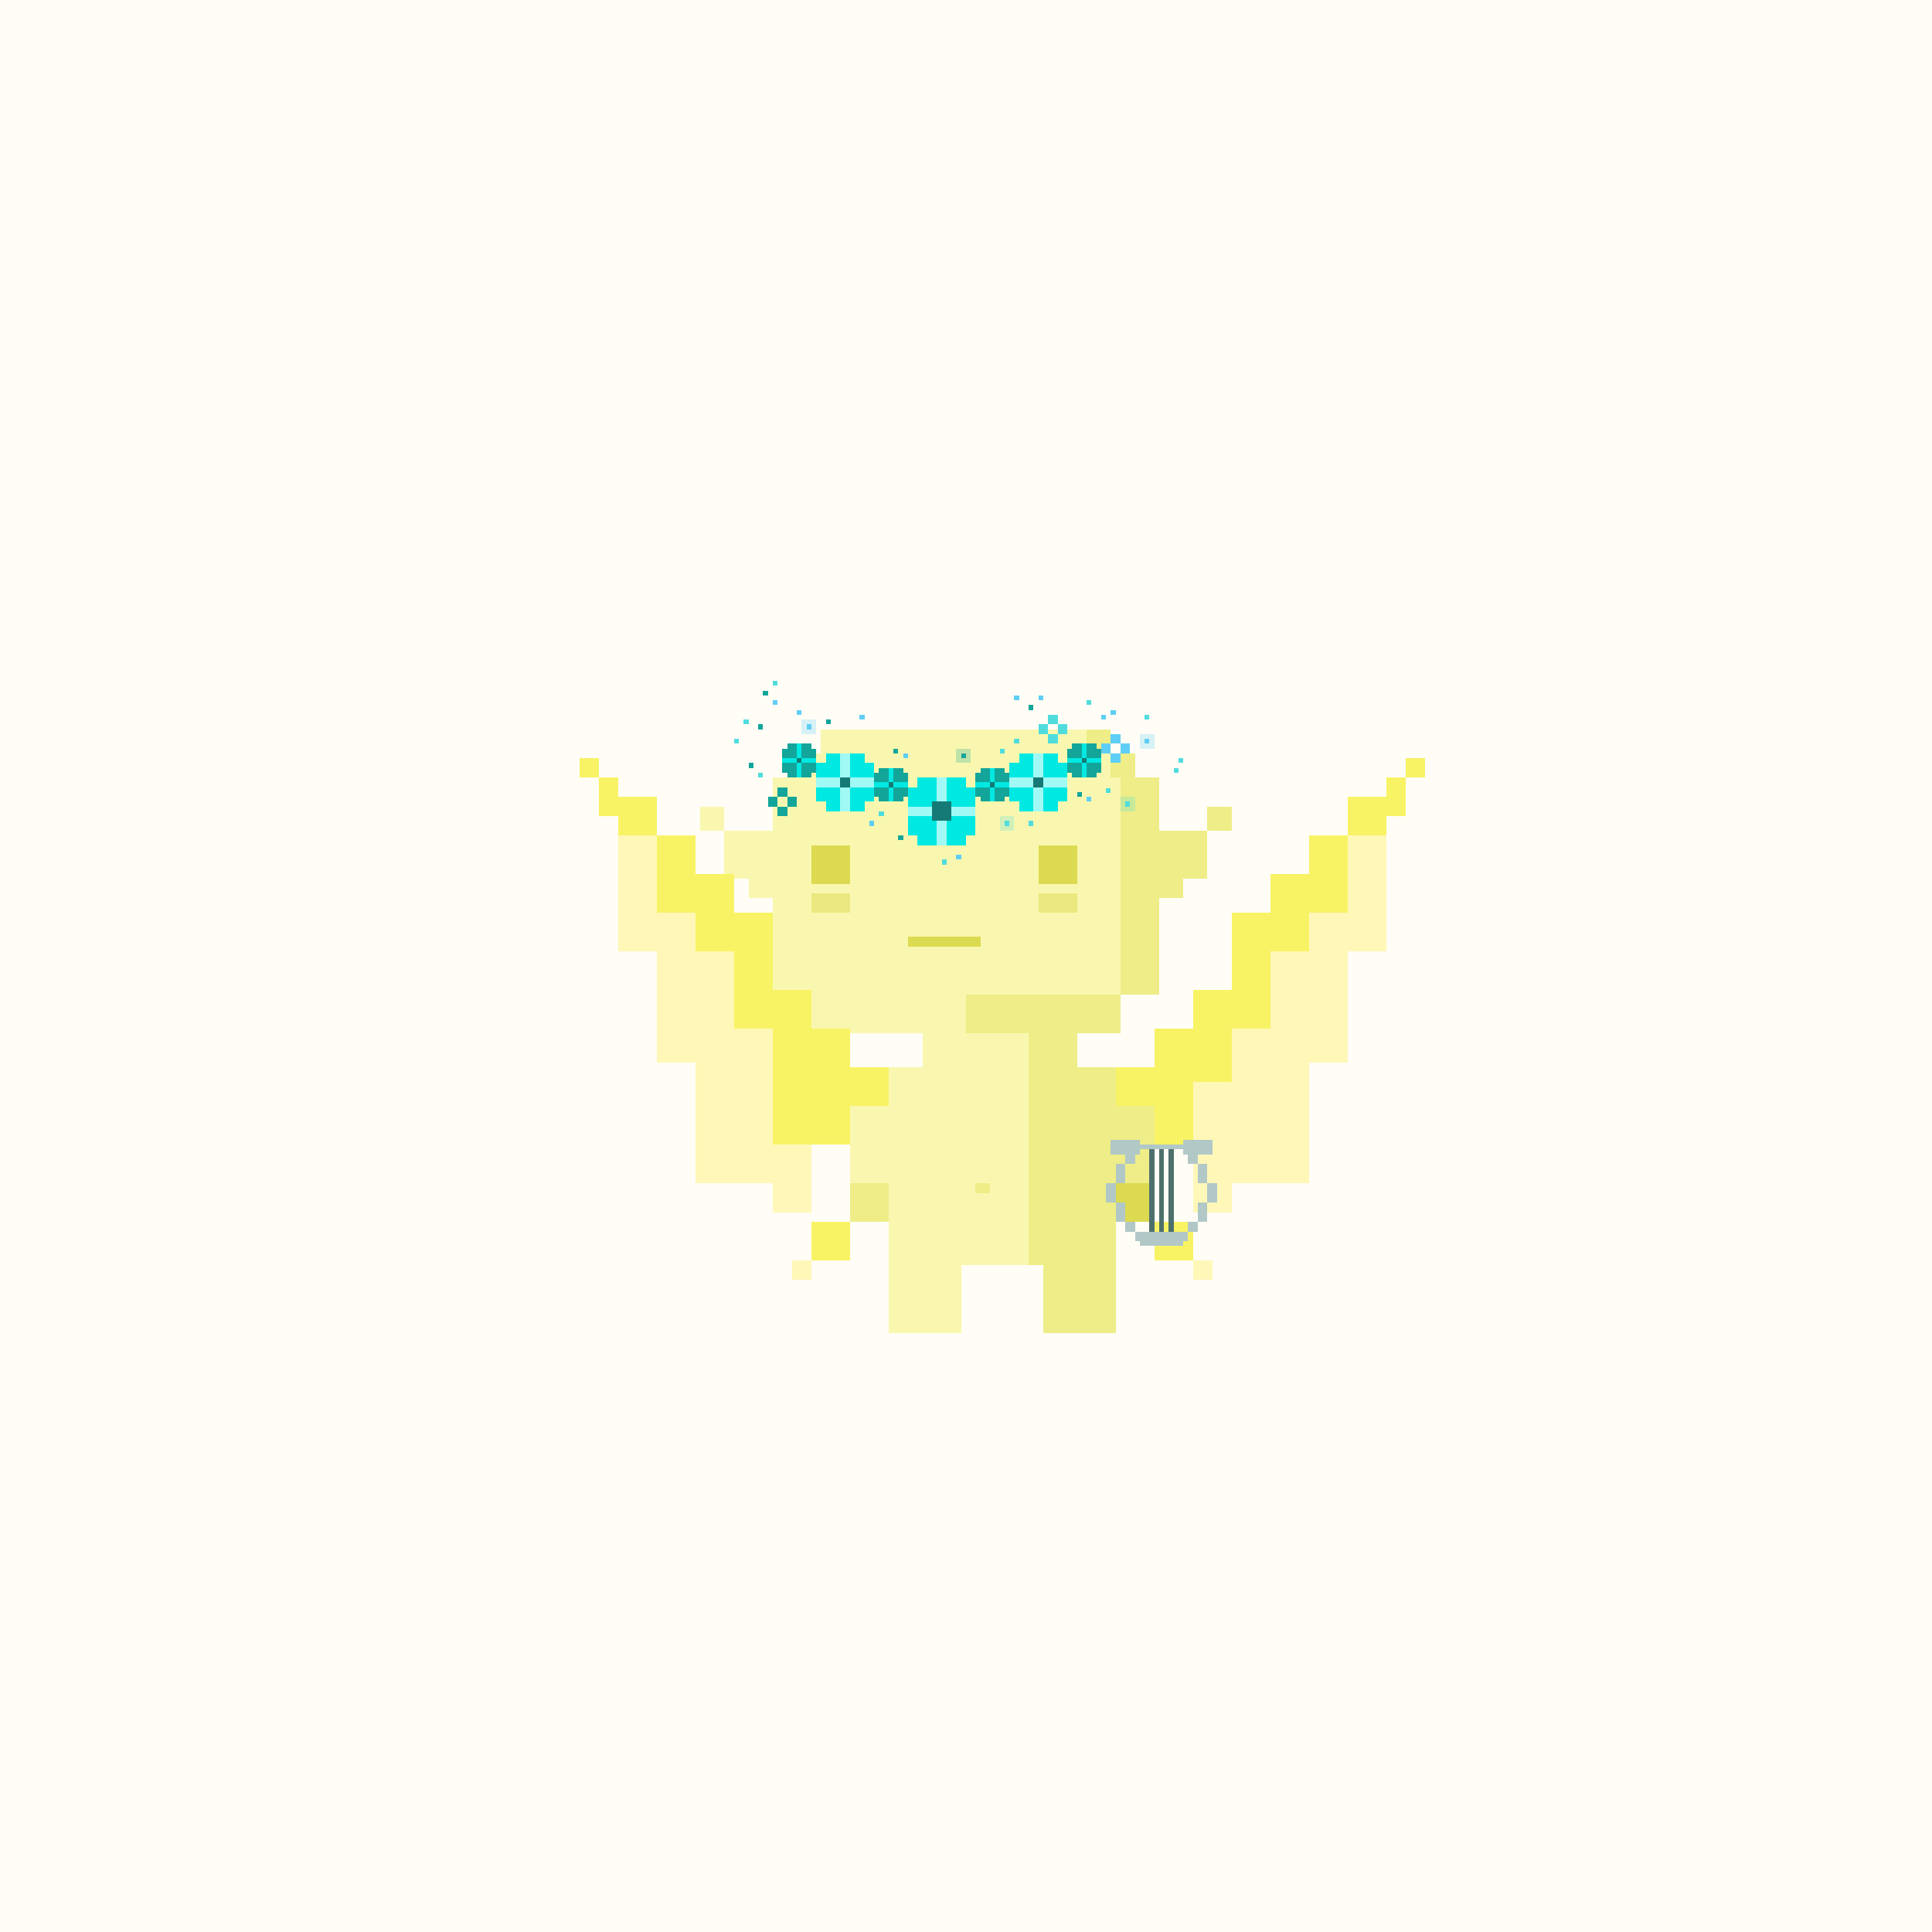 <svg xmlns="http://www.w3.org/2000/svg" viewBox="0 0 400 400">
  <defs>
    <style>.Body__cls-1{fill:#fffdf5}.Body__cls-2{fill:#f9f7af}.Body__cls-3,.Body__cls-4{fill:#dcda50}.Body__cls-4{opacity:0.5}.Body__cls-5{fill:#eeed87}</style>
  </defs>
  <g id="Body__Light_Fairy" data-name="Light Fairy" shape-rendering="crispEdges">
    <path class="Body__cls-1" d="M-2-2H403V402H-2z"/>
    <path class="Body__cls-2" d="M240 206 240 161 235 161 235 156 230 156 230 151 170 151 170 156 165 156 165 161 160 161 160 172 150 172 150 177 150 182 155 182 155 186 160 186 160 206 168 206 168 214 191 214 191 221 184 221 184 229 176 229 176 245 184 245 184 262 184 272 184 276 199 276 199 272 199 262 213 262 213 214 200 214 200 206 240 206zM145 167H150V172H145z"/>
    <path id="Body__Left_Eye" data-name="Left Eye" class="Body__cls-3" d="M168 175H176V183H168z"/>
    <path id="Body__Right_Eye" data-name="Right Eye" class="Body__cls-3" d="M215 175H223V183H215z"/>
    <path id="Body__Mouth" class="Body__cls-3" d="M188 194H203V196H188z"/>
    <path id="Body__Left_Cheek" data-name="Left Cheek" class="Body__cls-4" d="M168 185H176V189H168z"/>
    <path id="Body__Right_Cheek" data-name="Right Cheek" class="Body__cls-4" d="M215 185H223V189H215z"/>
    <path id="Body__Left_Shoe" data-name="Left Shoe" class="Body__cls-5" d="M176 245H184V253H176z"/>
    <path id="Body__Left_Hand" data-name="Left Hand" class="Body__cls-3" d="M231 245H239V253H231z"/>
    <path class="Body__cls-5" d="M250 167H255V172H250zM200 214 213 214 213 262 216 262 216 272 216 276 231 276 231 272 231 262 231 245 239 245 239 229 231 229 231 221 223 221 223 214 232 214 232 206 200 206 200 214zM240 161 235 161 235 156 230 156 230 161 232 161 232 206 240 206 240 186 245 186 245 182 250 182 250 177 250 172 240 172 240 161zM225 151H230V156H225zM202 245H205V247H202z"/>
  </g>
  <defs>
    <style>.Wings__cls-1{fill:#f8f365}.Wings__cls-2{fill:#fff7b7}</style>
  </defs>
  <g id="Wings__Sunbeam_Wings" data-name="Sunbeam Wings" shape-rendering="crispEdges">
    <path class="Wings__cls-1" d="M239 253H247V261H239zM271 181 263 181 263 189 255 189 255 197 255 205 247 205 247 213 239 213 239 221 231 221 231 229 239 229 239 237 247 237 255 237 255 213 263 213 263 245 271 245 271 189 279 189 279 173 271 173 271 181zM287 165 279 165 279 173 287 173 287 169 291 169 291 165 291 161 287 161 287 165zM291 157H295V161H291z"/>
    <path class="Wings__cls-2" transform="translate(498 526) rotate(180)" d="M247 261H251V265H247z"/>
    <path class="Wings__cls-1" transform="translate(344 514) rotate(-180)" d="M168 253H176V261H168z"/>
    <path class="Wings__cls-2" d="M279 173 279 189 271 189 271 197 263 197 263 213 255 213 255 224 247 224 247 251 255 251 255 245 263 245 271 245 271 220 279 220 279 197 287 197 287 189 287 173 279 173zM160 224 160 213 152 213 152 197 144 197 144 189 136 189 136 173 128 173 128 189 128 197 136 197 136 220 144 220 144 245 152 245 160 245 160 251 168 251 168 224 160 224z"/>
    <path class="Wings__cls-1" d="M176 221 176 213 168 213 168 205 160 205 160 197 160 189 152 189 152 181 144 181 144 173 136 173 136 189 144 189 144 197 152 197 152 213 160 213 160 237 168 237 176 237 176 229 184 229 184 221 176 221zM128 165 128 161 124 161 124 165 124 169 128 169 128 173 136 173 136 165 128 165zM120 157H124V161H120z"/>
    <path class="Wings__cls-2" d="M164 261H168V265H164z"/>
  </g>
  <defs>
    <style>.Accessory__cls-1{fill:#4e706d}.Accessory__cls-2{fill:#b1c8c7}</style>
  </defs>
  <g id="Accessory__Harp" shape-rendering="crispEdges">
    <path class="Accessory__cls-1" d="M238 238H239V255H238zM242 238H243V255H242zM240 238H241V255H240z"/>
    <path class="Accessory__cls-2" d="M235 239 236 239 236 238 245 238 245 239 246 239 246 241 248 241 248 239 251 239 251 236 245 236 245 237 236 237 236 236 230 236 230 239 233 239 233 241 235 241 235 239zM231 241H233V245H231zM229 245H231V249H229zM231 249H233V253H231zM233 253H235V255H233zM248 241H250V245H248zM250 245H252V249H250zM248 249H250V253H248zM246 253H248V255H246zM235 257 236 257 236 258 245 258 245 257 246 257 246 255 235 255 235 257z"/>
  </g>
  <defs>
    <style>.Flower_Crown__cls-1,.Flower_Crown__cls-2{fill:#13a59a}.Flower_Crown__cls-1,.Flower_Crown__cls-7,.Flower_Crown__cls-9{opacity:0.25}.Flower_Crown__cls-3{fill:#00e8e2}.Flower_Crown__cls-4{fill:#157a75}.Flower_Crown__cls-5{fill:#a0f9f4}.Flower_Crown__cls-6,.Flower_Crown__cls-7{fill:#50dcdd}.Flower_Crown__cls-8,.Flower_Crown__cls-9{fill:#5fcef5}</style>
  </defs>
  <g id="Flower_Crown__Water_Crown" data-name="Water Crown" shape-rendering="crispEdges">
    <path class="Flower_Crown__cls-1" d="M198 155H201V158H198z"/>
    <path class="Flower_Crown__cls-2" transform="translate(399 313) rotate(-180)" d="M199 156H200V157H199z"/>
    <path class="Flower_Crown__cls-2" d="M169 155 168 155 168 154 163 154 163 155 162 155 162 160 163 160 163 161 168 161 168 160 169 160 169 155z"/>
    <path class="Flower_Crown__cls-3" transform="translate(331 315) rotate(180)" d="M165 154H166V161H165z"/>
    <path class="Flower_Crown__cls-3" d="M162 157H169V158H162z"/>
    <path class="Flower_Crown__cls-4" transform="translate(331 315) rotate(180)" d="M165 157H166V158H165z"/>
    <path class="Flower_Crown__cls-2" d="M228 155 227 155 227 154 222 154 222 155 221 155 221 160 222 160 222 161 227 161 227 160 228 160 228 155z"/>
    <path class="Flower_Crown__cls-3" transform="translate(449 315) rotate(180)" d="M224 154H225V161H224z"/>
    <path class="Flower_Crown__cls-3" d="M221 157H228V158H221z"/>
    <path class="Flower_Crown__cls-4" transform="translate(449 315) rotate(180)" d="M224 157H225V158H224z"/>
    <path class="Flower_Crown__cls-2" d="M209 160 208 160 208 159 203 159 203 160 202 160 202 165 203 165 203 166 208 166 208 165 209 165 209 160z"/>
    <path class="Flower_Crown__cls-3" transform="translate(411 325) rotate(180)" d="M205 159H206V166H205z"/>
    <path class="Flower_Crown__cls-3" d="M202 162H209V163H202z"/>
    <path class="Flower_Crown__cls-4" transform="translate(411 325) rotate(180)" d="M205 162H206V163H205z"/>
    <path class="Flower_Crown__cls-2" d="M188 160 187 160 187 159 182 159 182 160 181 160 181 165 182 165 182 166 187 166 187 165 188 165 188 160z"/>
    <path class="Flower_Crown__cls-3" transform="translate(369 325) rotate(180)" d="M184 159H185V166H184z"/>
    <path class="Flower_Crown__cls-3" d="M181 162H188V163H181z"/>
    <path class="Flower_Crown__cls-4" transform="translate(369 325) rotate(180)" d="M184 162H185V163H184z"/>
    <path class="Flower_Crown__cls-3" d="M181 158 179 158 179 156 171 156 171 158 169 158 169 166 171 166 171 168 179 168 179 166 181 166 181 158z"/>
    <path class="Flower_Crown__cls-5" transform="translate(350 324) rotate(180)" d="M174 156H176V168H174z"/>
    <path class="Flower_Crown__cls-5" d="M169 161H181V163H169z"/>
    <path class="Flower_Crown__cls-4" transform="translate(350 324) rotate(180)" d="M174 161H176V163H174z"/>
    <path class="Flower_Crown__cls-3" d="M221 158 219 158 219 156 211 156 211 158 209 158 209 166 211 166 211 168 219 168 219 166 221 166 221 158z"/>
    <path class="Flower_Crown__cls-5" transform="translate(430 324) rotate(180)" d="M214 156H216V168H214z"/>
    <path class="Flower_Crown__cls-5" d="M209 161H221V163H209z"/>
    <path class="Flower_Crown__cls-4" transform="translate(430 324) rotate(180)" d="M214 161H216V163H214z"/>
    <path class="Flower_Crown__cls-3" d="M202 163 200 163 200 161 190 161 190 163 188 163 188 173 190 173 190 175 200 175 200 173 202 173 202 163z"/>
    <path class="Flower_Crown__cls-5" transform="translate(390 336) rotate(180)" d="M194 161H196V175H194z"/>
    <path class="Flower_Crown__cls-5" d="M188 167H202V169H188z"/>
    <path class="Flower_Crown__cls-4" transform="translate(390 336) rotate(180)" d="M193 166H197V170H193z"/>
    <path class="Flower_Crown__cls-2" d="M171 149H172V150H171zM223 164H224V165H223zM155 158H156V159H155zM185 155H186V156H185zM186 173H187V174H186zM158 143H159V144H158zM213 146H214V147H213zM157 150H158V151H157zM161 167H163V169H161zM163 165H165V167H163zM161 163H163V165H161zM159 165H161V167H159z"/>
    <path class="Flower_Crown__cls-6" d="M208 170H209V171H208z"/>
    <path class="Flower_Crown__cls-7" d="M207 169H210V172H207zM232 165H235V168H232z"/>
    <path class="Flower_Crown__cls-6" d="M233 166H234V167H233zM157 160H158V161H157zM160 141H161V142H160zM195 178H196V179H195zM225 145H226V146H225zM213 170H214V171H213zM210 153H211V154H210zM207 155H208V156H207zM154 149H155V150H154zM244 157H245V158H244zM243 159H244V160H243zM237 148H238V149H237zM152 153H153V154H152zM228.92 163.18H229.92V164.18H228.92zM182 168H183V169H182zM217 152H219V154H217zM219 150H221V152H219zM217 148H219V150H217zM215 150H217V152H215z"/>
    <path class="Flower_Crown__cls-8" transform="translate(475 307) rotate(-180)" d="M237 153H238V154H237z"/>
    <path class="Flower_Crown__cls-9" d="M236 152H239V155H236zM166 149H169V152H166z"/>
    <path class="Flower_Crown__cls-8" d="M167 150H168V151H167zM228 148H229V149H228zM165 147H166V148H165zM160 145H161V146H160zM187 156H188V157H187zM215 144H216V145H215zM210 144H211V145H210zM225 165H226V166H225zM230 147H231V148H230zM180 170H181V171H180zM198 177H199V178H198zM178 148H179V149H178zM230 156H232V158H230zM232 154H234V156H232zM230 152H232V154H230zM228 154H230V156H228z"/>
  </g>
</svg>
